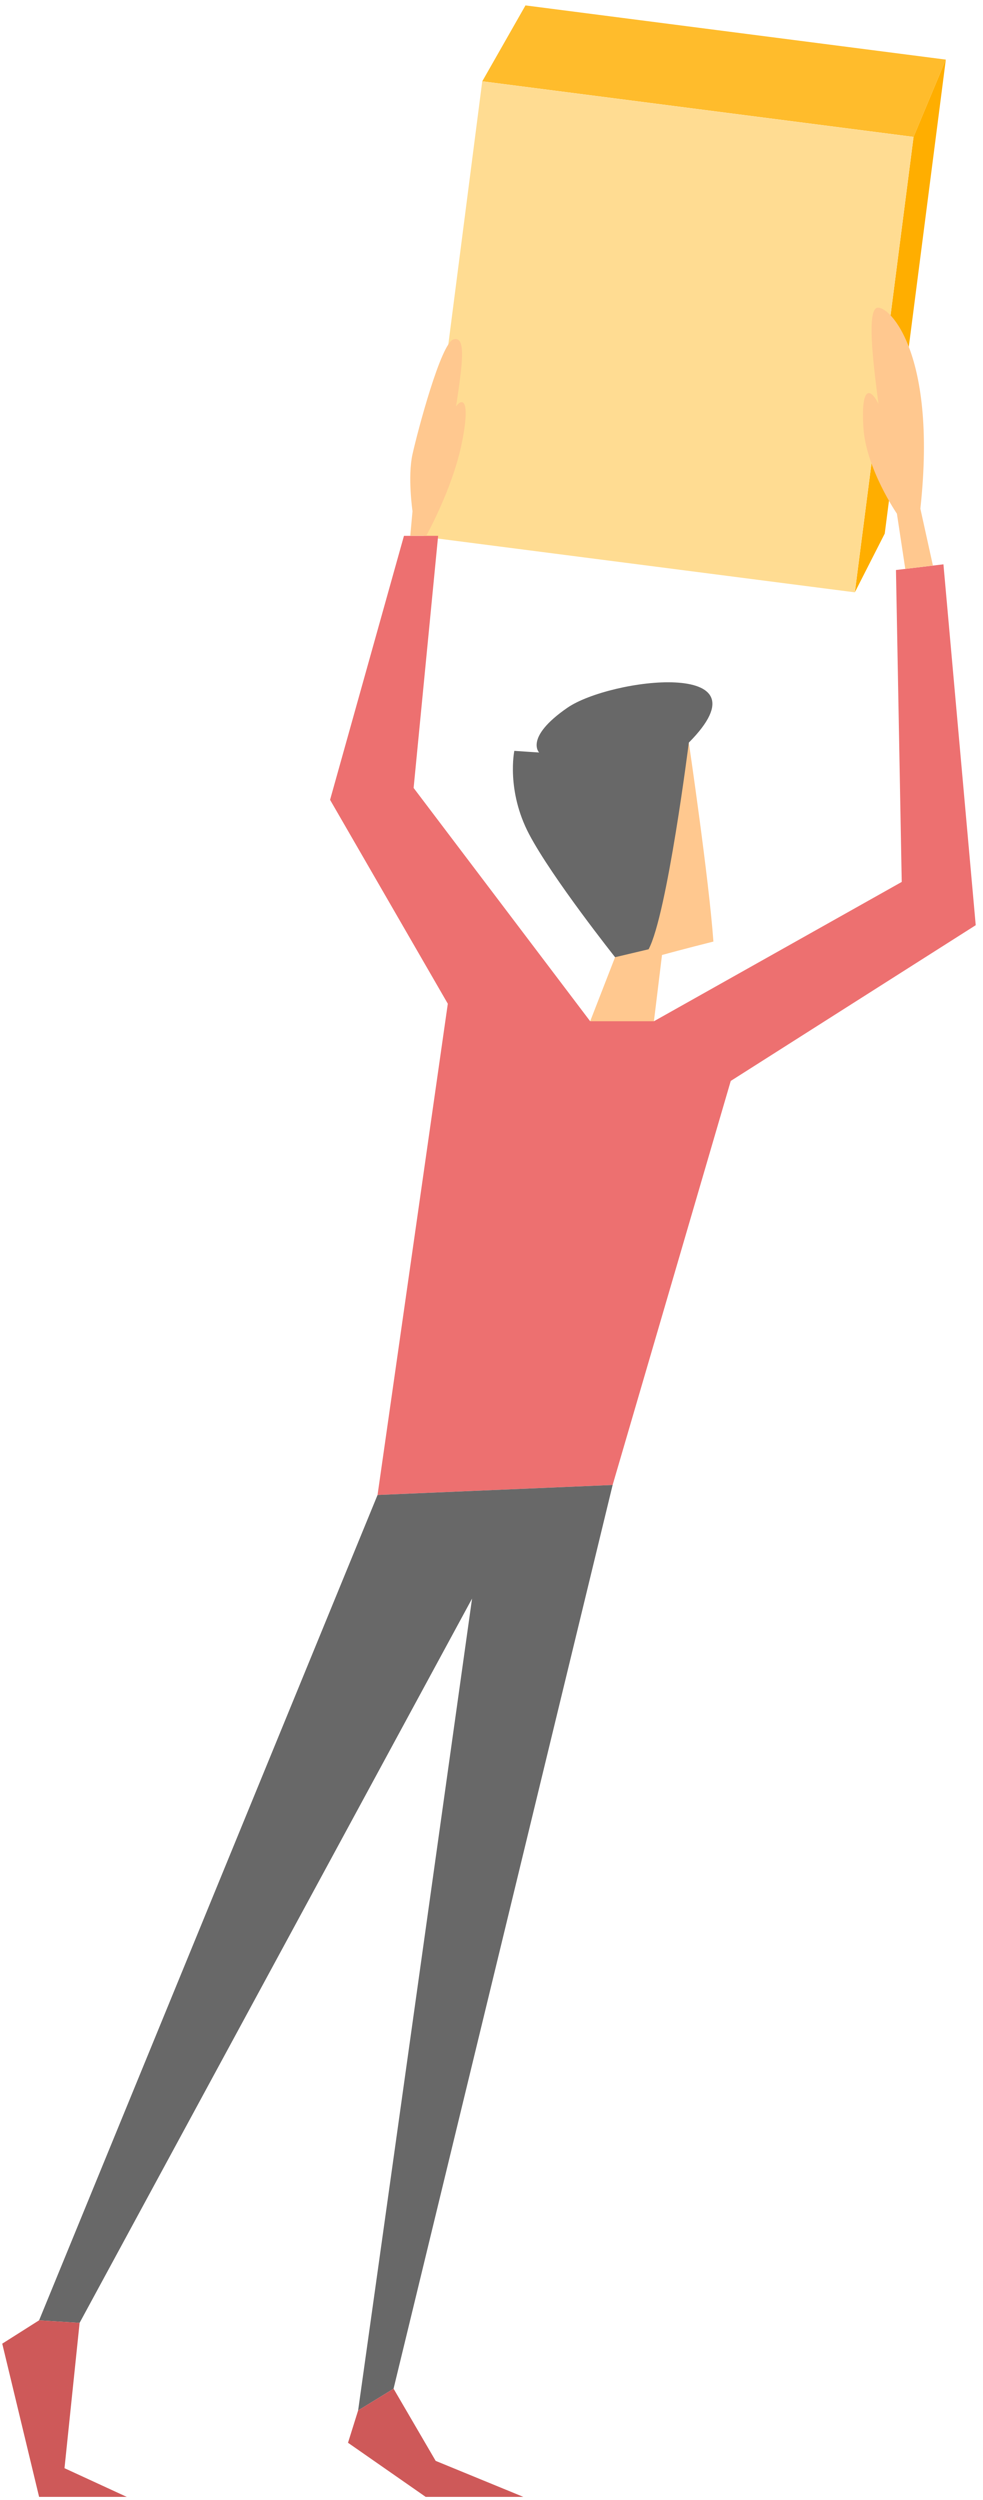 <?xml version="1.0" encoding="UTF-8"?> <svg xmlns="http://www.w3.org/2000/svg" width="129" height="328" viewBox="0 0 129 328" fill="none"><path d="M124.121 7.821L68.958 0.71L63.289 10.666L119.888 17.963L124.121 7.821Z" fill="#FFBC2C"></path><path d="M119.889 17.963L124.122 7.821L116.105 70.012L112.186 77.71L119.889 17.963Z" fill="#FFAE00"></path><path d="M119.884 17.972L63.285 10.673L55.58 70.421L112.179 77.72L119.884 17.972Z" fill="#FFDC92"></path><path d="M90.396 97.438C90.396 97.438 93.036 115.329 93.622 123.541C90.102 124.421 86.876 125.301 86.876 125.301L85.409 137.326L76.61 136.153L80.716 125.595L82.183 97.439L90.396 97.438Z" fill="#FFC88F"></path><path d="M90.396 97.438C90.396 97.438 87.554 119.997 85.117 124.553L80.718 125.595C80.718 125.595 72.484 115.228 69.447 109.477C66.41 103.726 67.495 98.519 67.495 98.519L70.749 98.736C70.749 98.736 68.797 96.783 74.437 92.878C80.076 88.973 101.366 86.377 90.396 97.438Z" fill="#686868"></path><path d="M85.816 133.996H77.449L54.28 103.385L57.497 70.306H53.012L43.315 104.945L58.766 131.698L49.545 196.155L80.397 194.84L95.897 141.828L128.045 121.393L123.808 74.044L117.578 74.791L118.335 115.717L85.816 133.996Z" fill="#ED7070"></path><path d="M80.397 194.84L51.648 313.415L46.996 316.272L61.948 209.749L10.447 304.777L5.131 304.444L49.545 196.155L80.397 194.84Z" fill="#686868"></path><path d="M46.996 316.272L45.669 320.511L55.863 327.613H68.679L57.174 322.888L51.648 313.415L46.996 316.272Z" fill="#CE5959"></path><path d="M5.131 304.444L0.294 307.509L5.131 327.613H16.634L8.464 323.848L10.447 304.777L5.131 304.444Z" fill="#CE5959"></path><path d="M55.929 70.306C55.929 70.306 59.412 64.103 60.622 58.054C61.832 52.005 60.512 52.335 59.852 53.324C60.732 47.495 61.172 44.085 59.522 44.525C57.872 44.965 54.793 56.629 54.133 59.596C53.473 62.563 54.133 67.072 54.133 67.072L53.84 70.305L55.929 70.306Z" fill="#FFC88F"></path><path d="M118.8 74.645L117.702 67.402C117.702 67.402 113.632 61.463 113.302 56.073C112.972 50.684 114.182 50.794 115.282 52.993C114.732 48.704 113.742 41.334 114.952 40.455C116.162 39.575 123.091 45.514 120.781 66.742L122.429 74.209L118.8 74.645Z" fill="#FFC88F"></path></svg> 